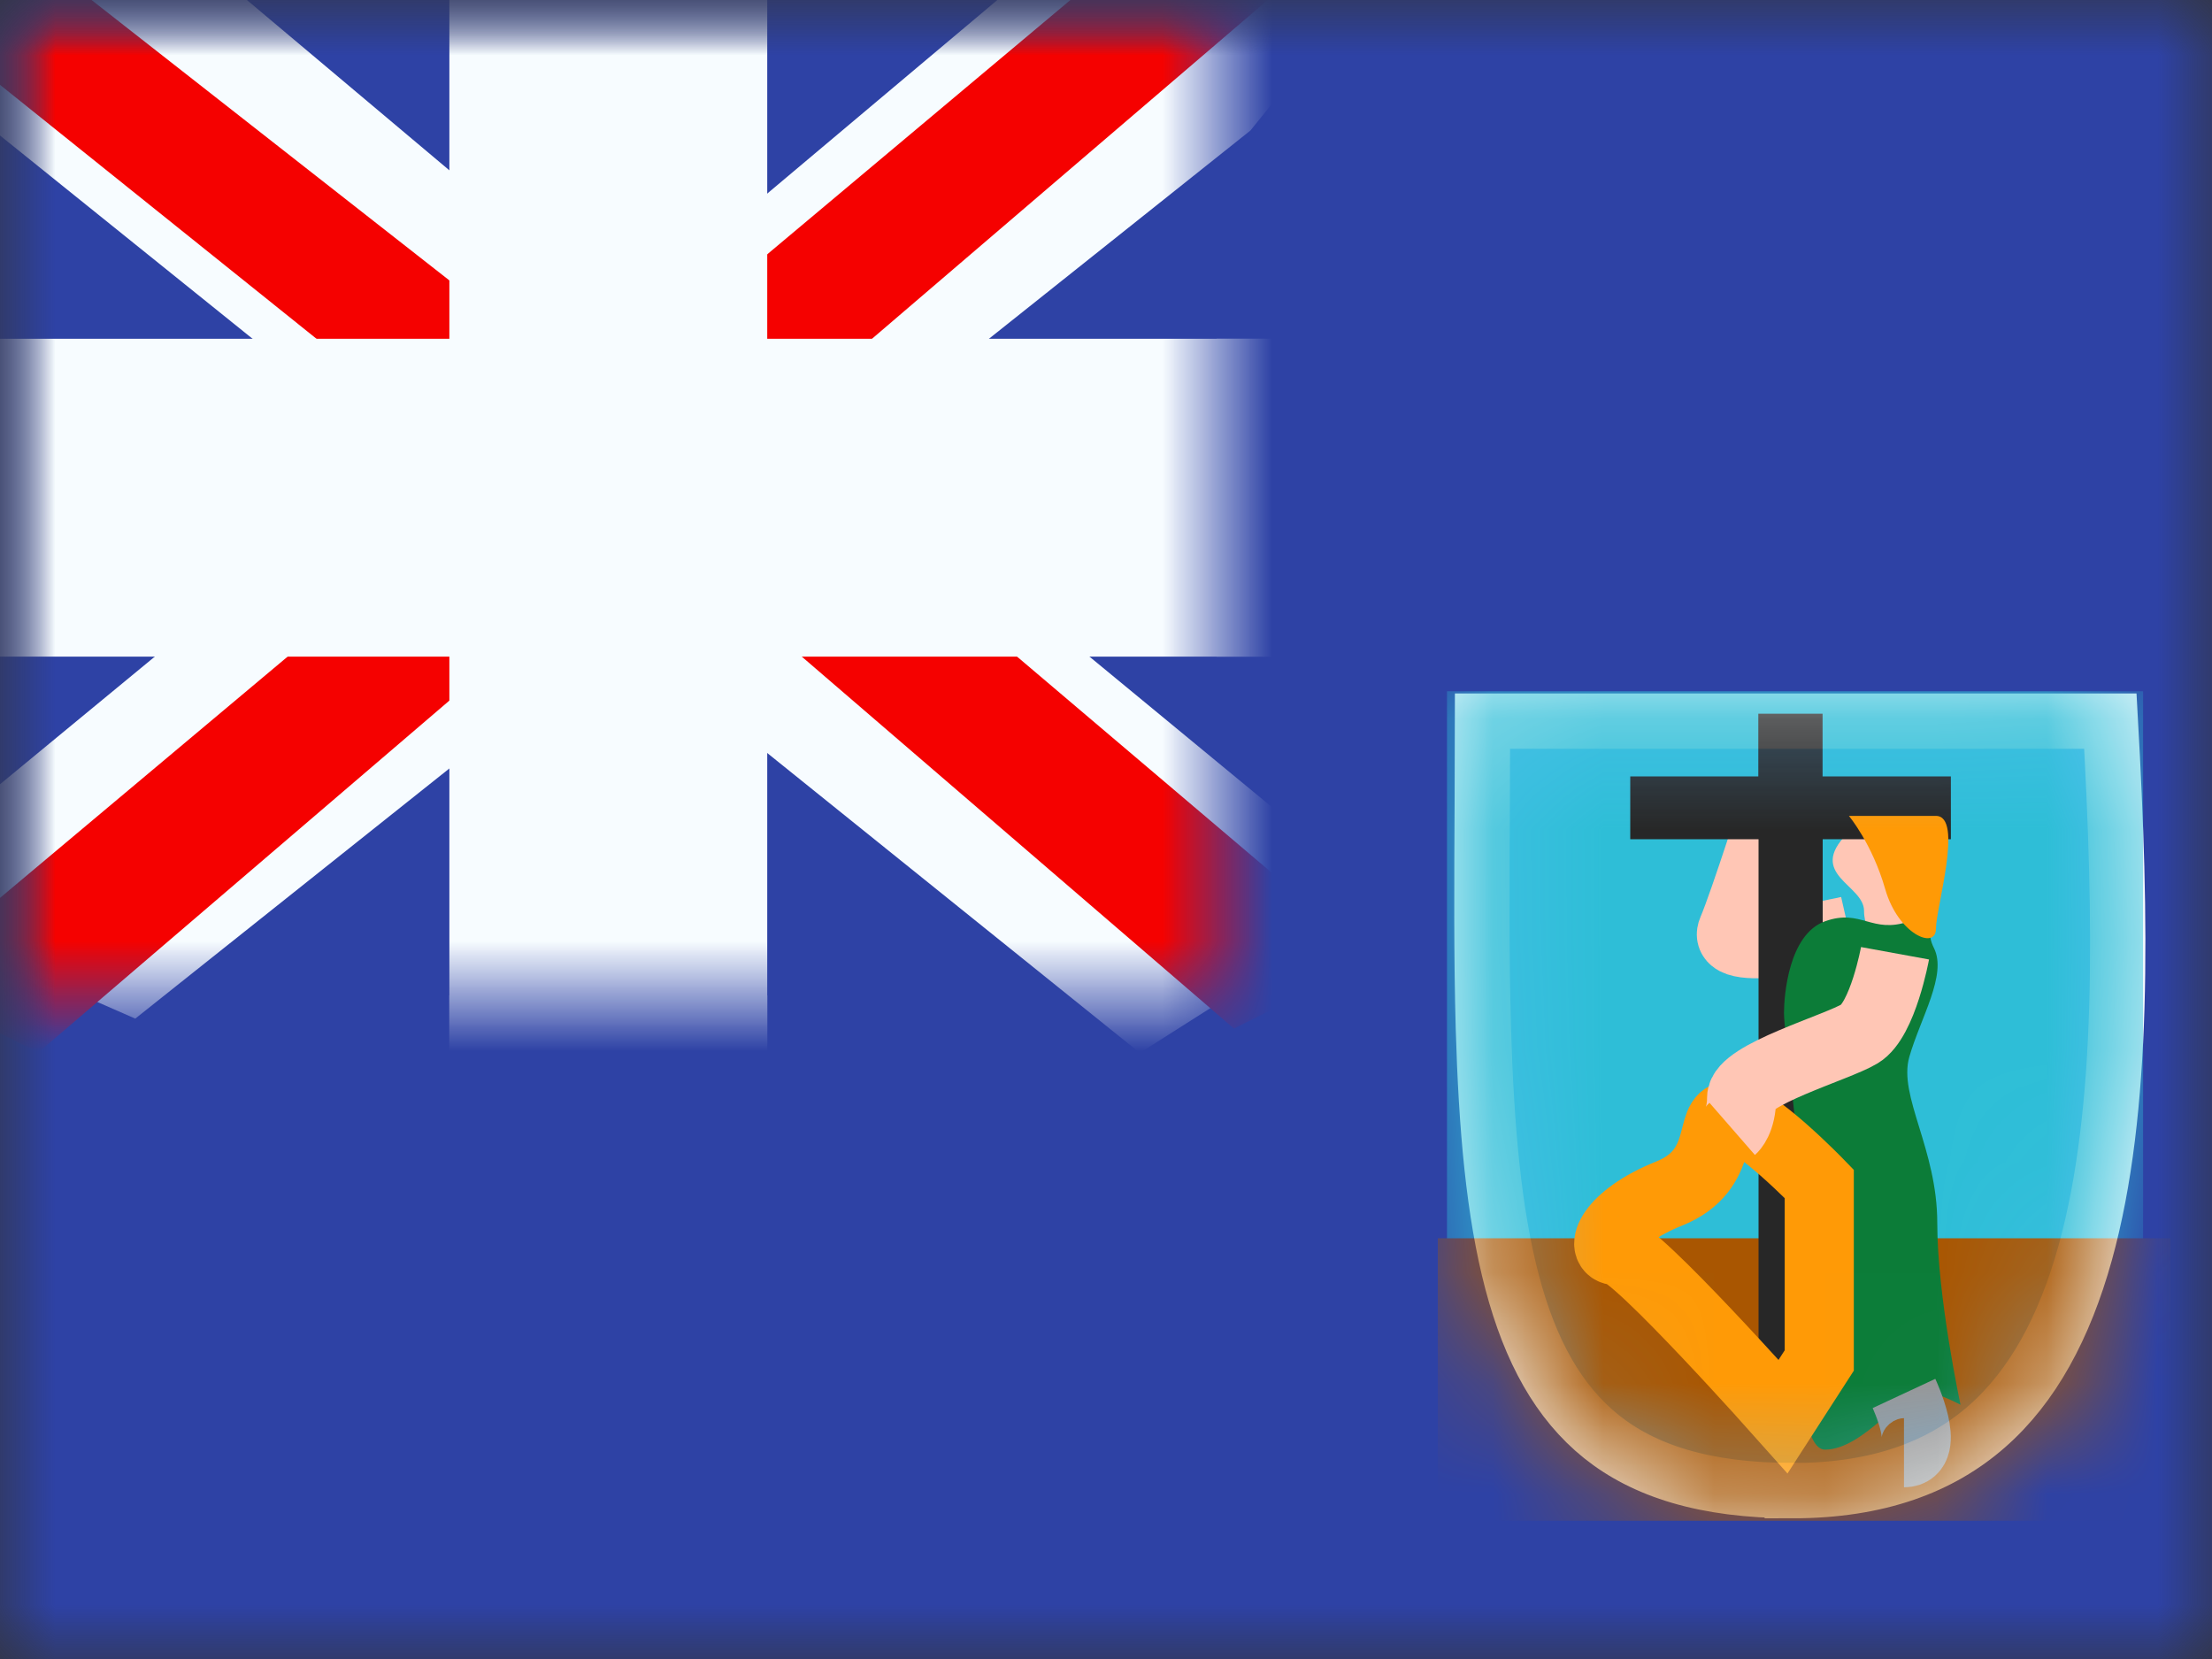 <svg xmlns="http://www.w3.org/2000/svg" width="20" height="15" fill="none"><rect width="100%" height="100%" fill="#333333" stroke="none"/><mask id="flags_ms_a" width="20" height="15" x="0" y="0" maskUnits="userSpaceOnUse"><path fill="#fff" d="M0 0h20v15H0z"/></mask><g mask="url(#flags_ms_a)"><path fill="#2E42A5" fill-rule="evenodd" d="M0 0v15h20V0H0z" clip-rule="evenodd"/><mask id="flags_ms_b" width="20" height="15" x="0" y="0" maskUnits="userSpaceOnUse"><path fill="#fff" fill-rule="evenodd" d="M0 0v15h20V0H0z" clip-rule="evenodd"/></mask><g mask="url(#flags_ms_b)"><path fill="#2E42A5" d="M0 0h11v9H0z"/><mask id="flags_ms_c" width="11" height="9" x="0" y="0" maskUnits="userSpaceOnUse"><path fill="#fff" d="M0 0h11v9H0z"/></mask><g mask="url(#flags_ms_c)"><path fill="#F7FCFF" d="M-1.253 8.125 1.223 9.21l10.083-8.03 1.306-1.614-2.647-.363-4.113 3.46-3.31 2.332-3.795 3.129z"/><path fill="#F50100" d="m-.914 8.886 1.261.63L12.143-.583h-1.77L-.915 8.886z"/><path fill="#F7FCFF" d="M12.503 8.125 10.306 9.52-.056 1.18-1.362-.434l2.647-.363 4.113 3.46 3.31 2.332 3.795 3.129z"/><path fill="#F50100" d="m12.418 8.67-1.261.63-5.023-4.323-1.489-.483-6.133-4.921H.283l6.13 4.804 1.628.58 4.377 3.714z"/><mask id="flags_ms_d" width="13" height="11" x="-1" y="-1" fill="#000" maskUnits="userSpaceOnUse"><path fill="#fff" d="M-1-1h13v11H-1z"/><path fill-rule="evenodd" d="M6 0H5v4H0v1h5v4h1V5h5V4H6V0z" clip-rule="evenodd"/></mask><path fill="#F50100" fill-rule="evenodd" d="M6 0H5v4H0v1h5v4h1V5h5V4H6V0z" clip-rule="evenodd"/><path fill="#F7FCFF" d="M5 0v-.938h-.938V0H5zm1 0h.938v-.938H6V0zM5 4v.938h.938V4H5zM0 4v-.938h-.938V4H0zm0 1h-.938v.938H0V5zm5 0h.938v-.938H5V5zm0 4h-.938v.938H5V9zm1 0v.938h.938V9H6zm0-4v-.938h-.938V5H6zm5 0v.938h.938V5H11zm0-1h.938v-.938H11V4zM6 4h-.938v.938H6V4zM5 .937h1V-.938H5V.938zM5.938 4V0H4.063v4h1.875zM0 4.938h5V3.063H0v1.874zM.938 5V4H-.938v1H.938zM5 4.062H0v1.875h5V4.063zM5.938 9V5H4.063v4h1.875zM6 8.062H5v1.876h1V8.062zM5.062 5v4h1.875V5H5.063zM11 4.062H6v1.875h5V4.063zM10.062 4v1h1.876V4h-1.876zM6 4.938h5V3.063H6v1.874zM5.062 0v4h1.875V0H5.063z" mask="url(#flags_ms_d)"/></g><path fill="#6DC2FF" stroke="#F7FCFF" stroke-width=".5" d="M16.205 13.477c-.795 0-1.341-.18-1.726-.488-.386-.31-.642-.771-.807-1.396-.166-.628-.234-1.398-.26-2.3-.018-.633-.014-1.32-.01-2.058l.002-.715h5.677c.1 1.788.132 3.515-.228 4.81-.187.671-.473 1.204-.89 1.569-.411.36-.974.579-1.758.579z"/><mask id="flags_ms_e" width="7" height="8" x="13" y="6" maskUnits="userSpaceOnUse"><path fill="#fff" stroke="#fff" stroke-width=".5" d="M16.205 13.477c-.795 0-1.341-.18-1.726-.488-.386-.31-.642-.771-.807-1.396-.166-.628-.234-1.398-.26-2.3-.018-.633-.014-1.32-.01-2.058l.002-.715h5.677c.1 1.788.132 3.515-.228 4.81-.187.671-.473 1.204-.89 1.569-.411.36-.974.579-1.758.579z"/></mask><g mask="url(#flags_ms_e)"><path fill="#2EBED7" d="M13.083 6.25h6.294v4.986h-6.294z"/><path fill="#A95601" d="M13 11.196h6.625v2.554H13z"/><path stroke="#FFC6B5" stroke-width=".625" d="M16.716 8.415s-1.167.265-1.054 0c.113-.265.415-1.22.415-1.22"/><path fill="#FFC6B5" fill-rule="evenodd" d="M17.067 8.604s-.213-.13-.213-.368-.519-.327-.153-.698c.366-.371.524-.208.524 0s.294.698.294.698l-.452.368z" clip-rule="evenodd"/><path fill="#272727" fill-rule="evenodd" d="M16.478 6.453h-.58v.567H14.74v.568h1.16v4.946h.58V7.588h1.159V7.02h-1.16v-.567z" clip-rule="evenodd"/><path fill="#0C7C38" fill-rule="evenodd" d="M17.726 12.7s-.21-.975-.21-1.643-.354-1.146-.253-1.5c.101-.353.344-.743.223-.985-.122-.242.118-.36-.223-.242-.341.118-.433-.118-.762 0-.33.118-.371.674-.371.832 0 .159.146 1.228.146 1.561 0 .334-.12 2.384.225 2.384s.722-.534.853-.534c.132 0 .372.128.372.128z" clip-rule="evenodd"/><path stroke="#FF9A06" stroke-width=".625" d="M15.644 10.088c-.21 0-.017.49-.553.704-.536.214-.64.516-.472.516.169 0 1.503 1.5 1.503 1.5l.327-.507v-1.597s-.595-.616-.805-.616z" clip-rule="evenodd"/><path stroke="#979797" stroke-width=".625" d="M17.215 12.599s.25.536 0 .536"/><path stroke="#FFC6B5" stroke-width=".625" d="M17.134 8.619s-.11.602-.319.728c-.209.126-1.068.37-1.068.578 0 .208-.085.282-.085.282"/><path fill="#FF9A06" fill-rule="evenodd" d="M16.717 7.377s.21.25.328.661c.118.412.459.552.459.36 0-.193.252-1.021 0-1.021h-.787z" clip-rule="evenodd"/></g></g></g></svg>